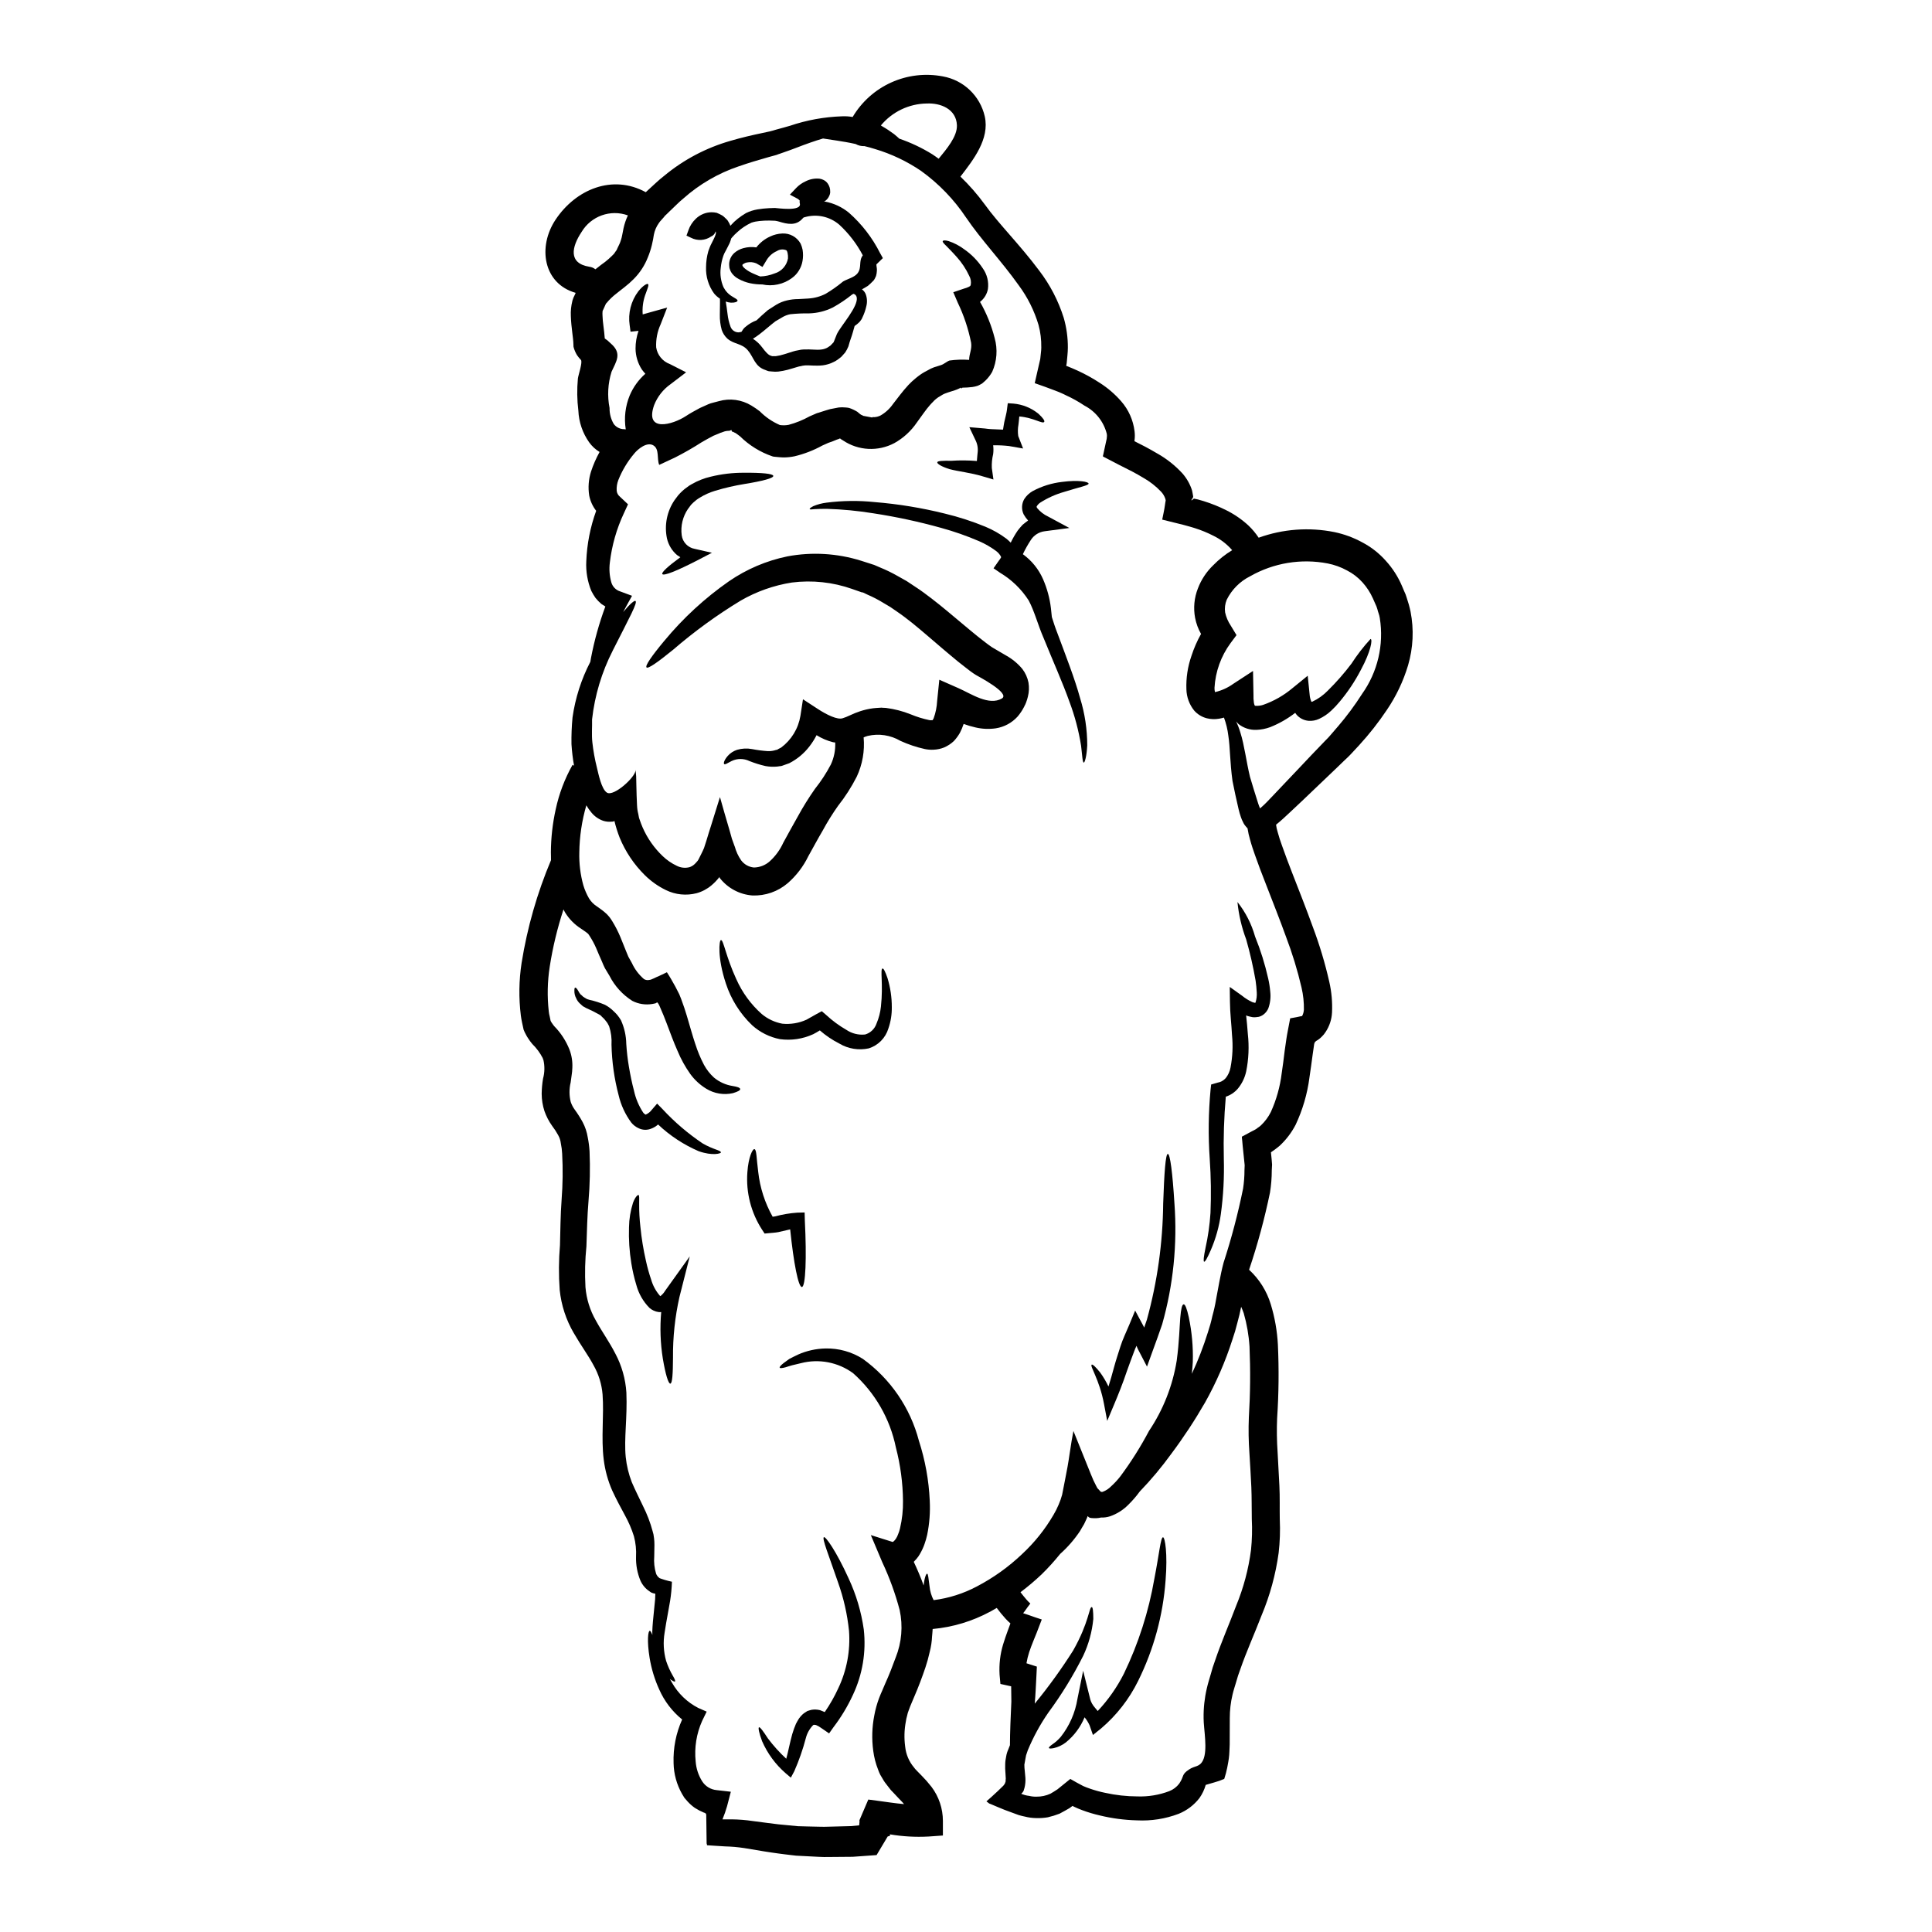 <?xml version="1.0" encoding="UTF-8"?>
<!-- Uploaded to: ICON Repo, www.iconrepo.com, Generator: ICON Repo Mixer Tools -->
<svg fill="#000000" width="800px" height="800px" version="1.1" viewBox="144 144 512 512" xmlns="http://www.w3.org/2000/svg">
 <g>
  <path d="m331.16 624.88c-0.023 0-0.047-0.027-0.074-0.203-0.074-0.301-0.148 0.051-0.25-0.223v-0.004c-0.113-0.023-0.223-0.055-0.328-0.102-0.824-0.34-1.613-0.754-2.359-1.234-0.711-0.496-1.363-1.074-1.941-1.715l-0.832-0.957-0.629-1.031c-1.414-2.492-2.188-5.297-2.242-8.16-0.137-3.981 0.637-7.934 2.269-11.566-2.629-2.133-4.711-4.859-6.074-7.957-1.211-2.656-2.066-5.461-2.543-8.34-0.758-4.637-0.395-7.18 0.023-7.207 0.199-0.023 0.43 0.395 0.703 1.109 0-0.277-0.023-0.555-0.023-0.859 0.051-1.734 0.25-3.602 0.453-5.594 0.102-0.98 0.199-1.969 0.305-3.07 0-0.25 0.023-0.531 0.023-0.789 0-0.254 0.102-0.578-0.098-0.68v0.004c-0.18-0.008-0.359-0.039-0.531-0.102-0.316-0.082-0.609-0.238-0.855-0.457-1.055-0.691-1.895-1.672-2.418-2.82-0.848-2.023-1.25-4.203-1.184-6.394 0.098-1.816-0.09-3.637-0.555-5.394-0.605-1.934-1.41-3.797-2.391-5.57-1.055-1.969-2.238-4.106-3.348-6.523l-0.004 0.004c-1.152-2.621-1.918-5.398-2.266-8.238-0.727-5.793 0.102-11.742-0.305-17.258v-0.004c-0.223-2.719-1.039-5.359-2.391-7.734-1.387-2.617-3.375-5.289-5.238-8.539l-0.004 0.004c-2.043-3.496-3.312-7.387-3.727-11.414-0.289-3.961-0.266-7.938 0.074-11.891 0.102-3.543 0.125-8.012 0.43-12.039 0.312-4.051 0.363-8.117 0.148-12.172-0.043-0.926-0.16-1.848-0.352-2.754-0.086-0.781-0.336-1.539-0.73-2.219-0.461-0.844-0.988-1.652-1.574-2.414-0.863-1.207-1.551-2.535-2.043-3.938-0.477-1.473-0.723-3.012-0.73-4.562 0.016-1.34 0.137-2.68 0.355-4.004 0.445-1.625 0.48-3.34 0.102-4.984l-0.102-0.203-0.074-0.277h-0.004c-0.711-1.383-1.641-2.641-2.754-3.727-0.422-0.5-0.809-1.023-1.156-1.574-0.207-0.309-0.391-0.629-0.555-0.957-0.234-0.414-0.438-0.844-0.605-1.289l-0.426-1.969c-0.129-0.605-0.227-1.18-0.305-1.762-0.574-4.641-0.508-9.336 0.203-13.957 1.496-9.348 4.109-18.48 7.785-27.207 0.023-0.68-0.027-1.391-0.027-2.094 0.023-3.84 0.453-7.664 1.285-11.414 0.883-4.125 2.387-8.09 4.461-11.766l0.395 0.223v0.004c-0.34-1.891-0.566-3.801-0.684-5.715-0.039-2.356 0.055-4.711 0.277-7.059 0.73-5.148 2.328-10.141 4.723-14.758 0.047-0.281 0.098-0.555 0.148-0.883 0.891-4.691 2.172-9.301 3.832-13.777-0.355-0.203-0.68-0.457-1.035-0.656-0.578-0.488-1.102-1.027-1.574-1.613-0.414-0.594-0.785-1.215-1.113-1.863-1.012-2.481-1.469-5.156-1.332-7.836 0.176-4.57 1.059-9.082 2.621-13.383-0.922-1.184-1.551-2.562-1.844-4.035-0.336-2.133-0.172-4.312 0.48-6.371 0.59-1.797 1.352-3.535 2.269-5.188-1.082-0.656-2.019-1.523-2.758-2.547-1.746-2.469-2.742-5.391-2.867-8.414-0.348-2.816-0.391-5.664-0.125-8.492 0.098-0.906 1.336-4.434 0.789-4.961l-0.004 0.004c-0.367-0.387-0.703-0.801-1.008-1.238-0.355-0.586-0.637-1.215-0.84-1.871l-0.102-0.395-0.023-0.652c-0.027-1.688-0.578-4.328-0.68-7.43v-0.004c-0.066-1.34 0.066-2.68 0.395-3.981v-0.051l0.023-0.074v-0.004c0.07-0.246 0.156-0.488 0.25-0.727l0.078-0.176 0.148-0.305 0.305-0.652 0.074-0.199c-8.566-2.445-10.129-12.172-5.316-19.402 5.391-8.086 15.117-12.066 23.883-7.281l0.074-0.047 0.934-0.859c1.258-1.133 2.363-2.242 3.828-3.379h0.004c5.16-4.301 11.168-7.477 17.633-9.32 2.926-0.855 5.746-1.512 8.414-2.066 0.656-0.148 1.336-0.301 1.969-0.426l0.125-0.027 0.176-0.051 0.48-0.125 0.934-0.277c1.281-0.328 2.469-0.68 3.625-1.008v0.004c4.445-1.512 9.086-2.359 13.777-2.519 0.961-0.047 1.926 0.012 2.871 0.176 2.391-4.031 5.969-7.231 10.242-9.156 4.273-1.926 9.039-2.484 13.645-1.602 5.504 0.98 9.887 5.16 11.125 10.613 1.336 5.973-3.023 11.484-6.449 15.945 2.359 2.269 4.519 4.738 6.449 7.383 3.828 5.312 9.172 10.504 14.41 17.508 2.894 3.777 5.102 8.031 6.527 12.57 0.73 2.559 1.098 5.211 1.082 7.871 0 1.363-0.199 2.719-0.305 4.082l-0.125 0.754v0.004c0.086 0.012 0.172 0.035 0.254 0.074l1.234 0.504c0.504 0.199 0.98 0.43 1.484 0.652 2.062 0.941 4.051 2.039 5.945 3.281 2.106 1.344 4.004 2.981 5.644 4.859 1.953 2.227 3.188 4.992 3.543 7.934 0.102 0.777 0.102 1.566 0 2.344l-0.023 0.305c0.957 0.504 1.891 0.984 2.82 1.438 1.082 0.578 2.164 1.18 3.269 1.84l0.004-0.004c2.457 1.391 4.684 3.16 6.602 5.238 1.16 1.32 2.035 2.863 2.57 4.539 0.125 0.477 0.176 1.031 0.281 1.508 0.074 0.332-0.125 0.395-0.102 0.48l-0.328 0.48v0.199l0.652-0.504 1.059 0.223 1.5 0.434c2.078 0.645 4.102 1.461 6.043 2.441 2.129 1.062 4.098 2.418 5.848 4.035 1.016 0.969 1.918 2.051 2.695 3.223 6.43-2.316 13.371-2.832 20.074-1.488 2.578 0.539 5.066 1.453 7.379 2.719 2.375 1.242 4.5 2.91 6.273 4.918 1.77 1.945 3.199 4.172 4.231 6.59l0.629 1.484v-0.004c0.262 0.527 0.473 1.074 0.633 1.641 0.422 1.219 0.77 2.465 1.035 3.731 0.926 4.727 0.699 9.609-0.66 14.23-1.258 4.199-3.152 8.184-5.613 11.809-2.211 3.309-4.672 6.441-7.359 9.371-0.629 0.703-1.281 1.387-1.914 2.062l-0.48 0.508-0.629 0.629-0.984 0.93c-1.281 1.234-2.543 2.473-3.801 3.652-2.496 2.398-4.914 4.688-7.231 6.902-1.156 1.082-2.316 2.168-3.43 3.223-1.055 0.984-2.215 2.094-3.543 3.148l0.004 0.004c0.078 0.668 0.223 1.328 0.43 1.969 0.305 1.156 0.703 2.363 1.133 3.543 0.832 2.394 1.762 4.812 2.695 7.231 1.863 4.785 3.75 9.547 5.469 14.312 1.789 4.746 3.25 9.609 4.371 14.559 0.613 2.672 0.859 5.418 0.73 8.156-0.09 1.836-0.676 3.609-1.688 5.141-0.301 0.484-0.668 0.922-1.082 1.312-0.41 0.418-0.875 0.773-1.387 1.059l-0.395 0.328c-0.051 0.023-0.027 0.227-0.027 0.227v0.426h0.004c-0.02-0.148-0.031-0.301-0.027-0.453l-0.102 0.152c-0.148 0.98-0.277 1.969-0.426 2.945-0.281 2.019-0.531 4.059-0.859 6.125h0.004c-0.566 4.32-1.797 8.527-3.652 12.469-1.09 2.109-2.539 4.012-4.285 5.621-0.453 0.395-0.934 0.727-1.387 1.082l-0.73 0.504c-0.051 0.023-0.051 0.051-0.074 0.074h-0.027c-0.027 0.004-0.047 0.023-0.047 0.051l0.176 1.734 0.125 1.488-0.078 1.512c0 1.98-0.16 3.953-0.473 5.906-1.426 6.898-3.266 13.703-5.512 20.379 0 0.035-0.008 0.07-0.023 0.098 2.699 2.481 4.68 5.641 5.742 9.148 1.059 3.469 1.691 7.055 1.883 10.676 0.301 6.512 0.234 13.039-0.203 19.547-0.121 2.973-0.078 5.949 0.125 8.918 0.176 3.023 0.328 6 0.477 8.941 0.148 2.945 0.051 6.023 0.102 8.941l0.004 0.004c0.137 2.957 0.035 5.922-0.305 8.867-0.781 5.699-2.305 11.273-4.535 16.578-1.941 5.039-4.059 9.699-5.617 14.234v-0.004c-0.426 1.113-0.797 2.25-1.109 3.402-0.328 1.109-0.727 2.316-0.957 3.324-0.492 2.062-0.738 4.18-0.73 6.301 0 2.363-0.023 4.66-0.023 6.926-0.074 1.234-0.051 2.422-0.227 3.68l-0.148 0.957-0.281 1.512c-0.203 1.004-0.465 2-0.789 2.973-0.859 0.371-1.742 0.684-2.644 0.93-0.754 0.227-1.512 0.43-2.266 0.656v0.004c-0.352 1.25-0.918 2.434-1.668 3.496-1.43 1.848-3.324 3.281-5.488 4.16-3.527 1.34-7.293 1.934-11.062 1.738-3.332-0.082-6.648-0.523-9.887-1.312-1.566-0.359-3.106-0.82-4.613-1.383-0.754-0.277-1.535-0.605-2.215-0.934l-0.355-0.199c-0.25 0.152-0.527 0.395-0.789 0.578-0.68 0.395-1.789 1.035-2.672 1.488l0.004-0.004c-1.012 0.395-2.047 0.715-3.098 0.957-1.043 0.18-2.098 0.246-3.152 0.207-0.984-0.016-1.969-0.148-2.922-0.395l-0.703-0.152c-0.305-0.074-0.602-0.148-0.934-0.25l-1.914-0.703c-1.258-0.43-2.496-0.934-3.68-1.438l-1.785-0.754-0.453-0.176-0.25-0.199-0.48-0.355c0.984-0.883 1.918-1.684 2.973-2.695l1.512-1.461 0.395-0.527 0.027-0.102 0.074-0.199c0.176-0.227 0.074-0.703 0.148-1.059-0.023-0.555-0.074-1.105-0.098-1.66l-0.004-0.012c-0.059-0.66-0.074-1.328-0.051-1.992 0-0.727 0.086-1.453 0.25-2.164 0.102-0.664 0.297-1.309 0.578-1.918 0.152-0.395 0.281-0.754 0.43-1.105 0-1.664 0.051-3.543 0.125-5.668 0.074-1.789 0.152-3.754 0.25-5.902-0.023-1.258-0.023-2.617-0.051-4.031l-2.848-0.629-0.227-2.492h0.004c-0.156-2.695 0.156-5.398 0.934-7.984 0.395-1.312 0.836-2.547 1.285-3.777 0.199-0.531 0.395-1.086 0.602-1.637l0.051-0.152c-0.051-0.023-0.652-0.602-0.652-0.602l-0.656-0.68c-0.809-0.883-1.535-1.789-2.238-2.723-0.027-0.023-0.051-0.074-0.074-0.098-0.605 0.328-1.18 0.703-1.766 1.008l-0.004-0.008c-4.711 2.539-9.887 4.098-15.215 4.586-0.023 0.605-0.098 1.234-0.148 1.867l-0.004-0.004c-0.059 1.457-0.277 2.898-0.652 4.309-0.305 1.379-0.68 2.742-1.133 4.082-0.883 2.594-1.844 5.164-2.898 7.582l-0.789 1.867-0.328 0.789c-0.023 0.051-0.074 0.176-0.074 0.176l-0.074 0.227-0.176 0.453-0.332 0.934 0.004-0.004c-0.074 0.238-0.133 0.48-0.176 0.727-0.145 0.488-0.254 0.984-0.324 1.488-0.422 2.207-0.484 4.465-0.18 6.691 0.207 2.031 1.023 3.953 2.344 5.512l0.305 0.395 0.527 0.555 1.18 1.207 1.281 1.363 1.336 1.609c1.961 2.598 3.019 5.762 3.023 9.016v3.883l-3.906 0.277v-0.004c-3.387 0.18-6.781-0.016-10.125-0.578 0 0.176 0.023 0.203 0 0.25v0.102c0 0.027-0.074 0.051-0.199 0.102l-0.395 0.098-2.949 4.941-6.32 0.453c-2.066 0.023-4.082 0.051-6.098 0.051-2.016 0.074-4.008-0.125-5.973-0.199l-2.949-0.152c-1.008-0.098-1.992-0.25-3-0.355-1.008-0.102-1.969-0.277-2.949-0.395-0.652-0.074-1.734-0.277-2.594-0.395-1.785-0.305-3.578-0.605-5.312-0.883l0.004 0.004c-1.656-0.25-3.32-0.391-4.992-0.43-1.609-0.074-3.199-0.227-4.762-0.305v0.004c-0.02-0.094-0.027-0.184-0.023-0.277-0.023 0-0.051-0.203-0.074-0.203zm173.78-296.95c4.156-5.828 5.852-13.059 4.723-20.129-0.125-0.91-0.48-1.574-0.652-2.394v0.004c-0.133-0.473-0.312-0.93-0.531-1.363l-0.652-1.484h-0.004c-0.691-1.547-1.621-2.973-2.754-4.234-1.16-1.289-2.543-2.356-4.082-3.148-1.609-0.883-3.34-1.508-5.141-1.863-7.039-1.352-14.328-0.148-20.559 3.402-2.684 1.344-4.859 3.527-6.195 6.219-0.438 1.059-0.586 2.215-0.426 3.352 0.27 1.242 0.773 2.422 1.48 3.477l1.539 2.547-1.574 2.113c-2.535 3.449-4.016 7.562-4.258 11.84-0.012 0.383 0.031 0.762 0.125 1.133h0.078c1.727-0.41 3.352-1.156 4.789-2.191l5.215-3.398 0.125 6.344v0.004c-0.027 0.672 0.008 1.348 0.102 2.012 0.035 0.262 0.102 0.516 0.203 0.758 0.023 0 0.051 0.176 0.48 0.125 0.59 0.012 1.18-0.07 1.746-0.25 2.832-0.988 5.465-2.481 7.762-4.41l4.078-3.32 0.504 4.938v-0.004c0.039 0.68 0.203 1.348 0.48 1.969-0.023 0-0.074 0.027-0.102 0.027-0.031-0.02-0.066-0.027-0.102-0.027-0.051 0.027 0 0.027 0.098 0.027s0.125 0 0.102-0.027c0.074 0 0.148-0.023 0.227-0.023h0.004c1.547-0.723 2.945-1.723 4.129-2.949 2.254-2.219 4.344-4.602 6.246-7.125 1.5-2.324 3.195-4.516 5.066-6.551 0.605 0.098 0.051 3.348-2.547 8.16-1.559 3.012-3.441 5.844-5.621 8.445-0.684 0.836-1.422 1.625-2.215 2.363-0.953 0.914-2.051 1.66-3.25 2.215-0.883 0.41-1.855 0.586-2.824 0.504-1.203-0.105-2.32-0.672-3.121-1.574-0.152-0.176-0.25-0.355-0.395-0.527-2.012 1.562-4.234 2.832-6.598 3.777-1.172 0.434-2.406 0.68-3.652 0.727-1.707 0.074-3.379-0.461-4.723-1.508-0.246-0.227-0.473-0.469-0.68-0.73 0.465 0.984 0.852 2.004 1.156 3.047 1.035 3.25 1.535 7.559 2.519 11.641 0.605 2.09 1.414 4.66 2.164 7.031 0.152 0.477 0.332 0.93 0.508 1.336v-0.004c0.141-0.113 0.27-0.23 0.395-0.355 0.934-0.789 1.891-1.84 3.023-3.023 1.059-1.105 2.141-2.266 3.25-3.426 2.191-2.316 4.508-4.723 6.875-7.258 1.207-1.23 2.418-2.492 3.652-3.801l0.934-0.957 0.73-0.832c0.578-0.68 1.156-1.363 1.734-2.019l0.004 0.004c2.336-2.723 4.477-5.606 6.41-8.629zm-15.395 83.738c0.043-2.008-0.172-4.016-0.629-5.969-1.07-4.59-2.453-9.098-4.129-13.5-1.664-4.613-3.543-9.297-5.418-14.168-0.957-2.418-1.891-4.883-2.793-7.453-0.453-1.285-0.906-2.598-1.281-4.008l-0.008-0.004c-0.293-1-0.52-2.016-0.68-3.047-0.266-0.281-0.52-0.574-0.754-0.883-0.172-0.234-0.316-0.488-0.43-0.754-0.223-0.414-0.406-0.844-0.555-1.289-0.25-0.707-0.461-1.43-0.633-2.164-0.629-2.754-1.133-4.992-1.609-7.457-0.707-5.062-0.605-8.84-1.109-12.016v-0.004c-0.195-1.633-0.582-3.238-1.156-4.785-0.441 0.129-0.887 0.23-1.34 0.305-1.07 0.18-2.168 0.137-3.223-0.125-1.289-0.332-2.445-1.043-3.324-2.039-1.289-1.598-2.016-3.574-2.066-5.621-0.113-3.016 0.344-6.023 1.336-8.867 0.652-2.019 1.504-3.969 2.543-5.82-0.754-1.324-1.285-2.762-1.574-4.258-0.492-2.613-0.238-5.309 0.734-7.785 0.883-2.336 2.277-4.441 4.078-6.172 1.496-1.535 3.18-2.871 5.012-3.981-1.383-1.602-3.078-2.906-4.984-3.828-1.578-0.809-3.223-1.484-4.914-2.016l-1.312-0.395-1.734-0.477c-1.895-0.453-3.754-0.934-5.598-1.387 0.254-1.285 0.582-2.719 0.707-3.731l0.125-0.832c0.051-0.223 0.125-0.676 0.074-0.629l0.004 0.004c-0.047-0.129-0.082-0.262-0.102-0.395-0.238-0.676-0.613-1.297-1.105-1.816-1.398-1.477-3.012-2.731-4.789-3.727-0.934-0.555-1.891-1.109-2.898-1.637-1.18-0.578-2.316-1.18-3.481-1.762l-3.023-1.574-0.754-0.395c-0.25-0.121-0.602-0.199-0.426-0.527l0.352-1.637 0.355-1.637 0.223-1.008 0.004-0.004c0.031-0.086 0.039-0.18 0.027-0.273l0.023-0.125c0.051-0.336 0.051-0.68 0-1.012-0.809-3.223-2.957-5.945-5.906-7.481-1.566-1.051-3.215-1.973-4.934-2.754-0.43-0.203-0.832-0.43-1.285-0.605l-0.652-0.281c-0.199-0.074-0.355-0.148-0.906-0.352-1.77-0.68-3.574-1.336-5.418-1.969 0.504-2.168 0.984-4.309 1.465-6.422 0.074-1.059 0.277-2.094 0.277-3.102h-0.008c0.035-1.992-0.207-3.981-0.727-5.902-1.125-3.793-2.906-7.356-5.266-10.531-4.586-6.449-9.926-12.016-13.906-17.891v0.004c-3.207-4.816-7.25-9.012-11.941-12.395-3.738-2.543-7.844-4.496-12.172-5.793-0.98-0.305-1.941-0.578-2.848-0.789h0.004c-0.82 0.043-1.633-0.148-2.344-0.555-1.738-0.395-3.379-0.656-4.836-0.887-1.387-0.223-2.672-0.426-3.801-0.578-2.141 0.629-4.438 1.438-6.981 2.422-1.18 0.453-2.398 0.906-3.606 1.312l-0.934 0.328-0.453 0.148-0.223 0.102-0.43 0.125-1.914 0.527c-2.57 0.73-5.219 1.512-7.812 2.422v-0.004c-5.41 1.828-10.395 4.723-14.66 8.516-1.109 0.883-2.316 2.164-3.543 3.301l-0.906 0.883-0.457 0.426c-0.078 0.113-0.16 0.227-0.25 0.328-0.43 0.527-1.008 1.055-1.336 1.574v0.004c-0.668 0.93-1.125 1.996-1.336 3.125l-0.199 1.207-0.328 1.512c-0.27 1.109-0.621 2.195-1.059 3.25-0.844 2.152-2.121 4.109-3.754 5.742-0.758 0.766-1.566 1.48-2.418 2.141-0.68 0.555-1.539 1.18-2.117 1.664v0.004c-0.996 0.754-1.902 1.625-2.695 2.594-0.074 0-0.176 0.227-0.277 0.453l-0.281 0.629-0.301 0.656-0.152 0.301h0.004c-0.047 0.418-0.055 0.84-0.023 1.258 0.023 1.688 0.43 3.629 0.602 6.074l0.074 0.027 0.656 0.477 0.855 0.789c3.102 2.668 1.414 4.785 0.203 7.508l0.004-0.004c-0.977 3.106-1.156 6.406-0.527 9.598-0.027 1.488 0.355 2.953 1.109 4.234 0.645 0.871 1.668 1.387 2.754 1.383l0.43 0.051c-0.484-3.047-0.117-6.168 1.059-9.02 0.934-2.191 2.348-4.144 4.133-5.719-0.324-0.352-0.629-0.719-0.91-1.105-1.078-1.648-1.664-3.574-1.688-5.543-0.004-1.609 0.262-3.203 0.789-4.723l-2.113 0.227-0.227-1.688h-0.004c-0.48-3.191 0.348-6.441 2.293-9.016 1.312-1.637 2.363-2.117 2.57-1.918 0.305 0.25-0.148 1.211-0.754 2.926l-0.004-0.004c-0.566 1.645-0.789 3.387-0.652 5.117 0.629-0.176 1.281-0.355 1.969-0.555l4.512-1.258-1.73 4.438c-0.879 1.918-1.285 4.016-1.18 6.121 0.316 2.023 1.707 3.711 3.629 4.414l4.305 2.188-4.129 3.148c-1.961 1.383-3.477 3.312-4.352 5.547-2.57 7.328 4.918 5.188 8.391 2.922 1.133-0.754 2.441-1.461 3.75-2.164l2.191-0.984v-0.004c0.426-0.18 0.863-0.324 1.312-0.426l1.512-0.395c2.906-0.836 6.031-0.414 8.617 1.16 0.766 0.461 1.504 0.965 2.215 1.512 1.527 1.551 3.344 2.789 5.34 3.652 0.77 0.109 1.555 0.094 2.32-0.051 1.926-0.512 3.785-1.266 5.527-2.234l1.613-0.703 0.102-0.051 0.395-0.148 0.223-0.051 0.453-0.148 0.883-0.281c0.605-0.176 1.18-0.395 1.816-0.551l2.242-0.43v-0.004c0.613-0.066 1.227-0.066 1.84 0 0.312 0.016 0.625 0.059 0.934 0.125 0.387 0.125 0.766 0.277 1.133 0.453 0.352 0.176 0.789 0.395 1.031 0.555l0.789 0.656 0.125 0.074c0.121 0.105 0.27 0.176 0.426 0.203 0.07 0.059 0.145 0.109 0.227 0.148l0.789 0.148 1.637 0.305c-0.176-0.051 0.504-0.125-0.25-0.125h0.277l0.48 0.023c0.566-0.031 1.125-0.176 1.637-0.426 1.32-0.754 2.457-1.797 3.324-3.051 1.18-1.484 2.445-3.273 4.055-5.012 0.457-0.43 0.789-0.836 1.363-1.312v0.004c0.457-0.418 0.938-0.812 1.434-1.18l0.602-0.426c0.305-0.227 0.582-0.355 0.859-0.531l1.738-0.934h0.004c0.555-0.262 1.137-0.473 1.734-0.629 0 0 0.859-0.277 0.883-0.277 0.836-0.25 1.613-1.008 2.316-1.234 1.719-0.238 3.461-0.297 5.191-0.172 0.023-1.664 0.789-2.82 0.527-4.562-0.734-3.672-1.922-7.234-3.543-10.609l-1.18-2.754 2.82-0.961h0.004c0.449-0.113 0.887-0.27 1.305-0.477 0.207-0.078 0.379-0.23 0.48-0.43 0.176-0.852 0.035-1.738-0.395-2.492-0.852-1.828-1.973-3.516-3.324-5.012-1.133-1.285-2.113-2.242-2.719-2.875-0.68-0.656-1.082-1.082-0.957-1.312 0.125-0.227 0.652-0.25 1.609 0.023v0.004c1.418 0.477 2.754 1.176 3.953 2.066 2.012 1.375 3.731 3.129 5.066 5.164 1.121 1.586 1.598 3.539 1.336 5.465-0.246 1.285-0.934 2.445-1.941 3.277-0.051 0.051-0.098 0.078-0.148 0.125 1.719 3.004 3.019 6.223 3.875 9.578 0.836 2.969 0.605 6.137-0.652 8.953-0.469 0.836-1.055 1.598-1.738 2.266l-0.527 0.477-0.277 0.227-0.051 0.074c-0.051 0.051-0.703 0.395-0.703 0.395l-0.102 0.051-0.43 0.199v0.004c-0.461 0.152-0.934 0.262-1.41 0.328-0.871 0.109-1.746 0.168-2.621 0.176-0.125 0-0.305 0.227-0.305 0.227-0.074 0-0.098-0.051-0.098-0.25-0.355 0.176-0.703 0.355-1.086 0.504-0.512 0.211-1.039 0.387-1.574 0.527l-0.703 0.227-0.504 0.176v0.004c-0.324 0.098-0.637 0.23-0.934 0.391-0.277 0.176-0.555 0.355-0.832 0.504-0.137 0.066-0.27 0.141-0.395 0.23l-0.605 0.453c-0.281 0.227-0.547 0.48-0.785 0.754-0.199 0.176-0.527 0.555-0.789 0.832-1.109 1.234-2.164 2.848-3.504 4.66-1.531 2.25-3.566 4.113-5.941 5.441-4.324 2.305-9.566 2.031-13.629-0.703l-0.578-0.355-0.199-0.176c-0.176 0.074-0.328 0.152-0.48 0.199-0.43 0.102-0.957 0.395-1.438 0.555l-1.207 0.43-1.574 0.703-0.004 0.004c-2.312 1.273-4.789 2.231-7.356 2.844-0.906 0.191-1.832 0.289-2.758 0.305-0.934 0-1.84-0.125-2.719-0.199l-0.125-0.023-0.227-0.051-0.004-0.004c-3.234-1.098-6.18-2.918-8.613-5.316-0.477-0.395-0.832-0.602-1.207-0.883-0.305-0.074-0.629-0.395-0.883-0.352-0.051 0-0.125-0.25-0.199-0.457l-0.004 0.004c-0.176 0.094-0.363 0.168-0.555 0.227-0.551-0.016-1.098 0.078-1.609 0.281-0.148 0.066-0.301 0.125-0.457 0.172-0.211 0.043-0.414 0.117-0.602 0.227l-1.516 0.621c-1.031 0.551-2.066 1.082-3.148 1.734-2.289 1.473-4.656 2.828-7.086 4.059-1.387 0.652-2.754 1.281-4.156 1.938-0.652-1.609 0.074-4.106-1.461-5.117-1.738-1.156-4.207 0.957-5.117 2.066h0.004c-1.801 2.113-3.238 4.504-4.262 7.082-0.344 0.898-0.492 1.859-0.43 2.82 0.059 0.621 0.371 1.188 0.859 1.574l2.141 2.016-1.086 2.363v-0.004c-1.941 4.129-3.199 8.547-3.727 13.078-0.223 1.762-0.09 3.551 0.395 5.262 0.328 1.145 1.219 2.047 2.359 2.391l3.125 1.16-1.391 2.519c-0.328 0.602-0.652 1.207-0.957 1.785 1.867-2.242 2.977-3.098 3.25-2.949 0.652 0.395-1.488 4.207-6.023 13.18l0.004 0.004c-2.91 5.691-4.762 11.863-5.473 18.215 0.051 1.914-0.148 4.082 0.078 6.098 0.25 2.254 0.652 4.492 1.207 6.691 0.395 1.613 1.207 5.746 2.668 6.625 1.762 1.109 7.586-4.106 7.586-5.996l0.148 1.688c0.023 0.789 0.023 1.613 0.051 2.418 0.051 1.738 0.074 3.578 0.176 5.266h0.004c0.027 0.766 0.137 1.527 0.328 2.269l0.199 1.035 0.176 0.504c0.223 0.703 0.504 1.387 0.789 2.066 1.25 2.856 3.059 5.43 5.316 7.578 1.09 1.047 2.34 1.906 3.703 2.547 1.027 0.531 2.207 0.668 3.328 0.395 0.484-0.145 0.93-0.395 1.309-0.73 0.23-0.207 0.449-0.43 0.645-0.668l0.148-0.176 0.102-0.098 0.25-0.395c0.277-0.531 0.504-1.008 0.754-1.512s0.477-0.961 0.703-1.512l0.629-1.941c0.395-1.312 0.789-2.644 1.234-3.984 0.789-2.519 1.574-5.039 2.363-7.582 0.789 2.848 1.637 5.742 2.496 8.66l0.68 2.418 0.73 2.016h0.012c0.352 1.305 0.918 2.539 1.684 3.652 0.809 1.098 2.047 1.797 3.402 1.918 1.547-0.023 3.031-0.605 4.184-1.637 1.523-1.383 2.75-3.066 3.598-4.945 1.281-2.293 2.445-4.512 3.852-6.953 1.375-2.519 2.891-4.957 4.539-7.305 1.602-2.008 3.012-4.164 4.203-6.441 0.855-1.824 1.254-3.832 1.16-5.844-0.188-0.012-0.371-0.035-0.555-0.074-1.547-0.391-3.027-1.02-4.383-1.867-0.535 1.051-1.168 2.047-1.891 2.977-1.43 1.863-3.258 3.387-5.352 4.457-0.555 0.203-1.109 0.395-1.637 0.582l-0.199 0.074c-0.051 0.023-0.25 0.074-0.25 0.074l-0.102 0.023-0.305 0.027-0.652 0.098h-0.004c-1.043 0.105-2.094 0.062-3.125-0.125-1.461-0.332-2.891-0.781-4.281-1.332-1.492-0.723-3.234-0.723-4.727 0-1.082 0.531-1.711 1.031-1.969 0.789-0.176-0.148-0.078-0.957 0.93-2.117v-0.004c0.664-0.758 1.52-1.32 2.473-1.637 1.301-0.387 2.676-0.453 4.008-0.199 1.34 0.258 2.695 0.438 4.059 0.531 0.582 0.035 1.168-0.016 1.734-0.152l0.629-0.176 0.25-0.023h0.004c0.035-0.051 0.078-0.094 0.129-0.129 0.277-0.148 0.578-0.305 0.879-0.453v0.004c2.727-2.031 4.559-5.039 5.117-8.395l0.68-4.41 3.938 2.57c2.344 1.535 5.238 2.949 6.602 2.445l-0.004 0.004c0.613-0.195 1.211-0.43 1.789-0.707 0.906-0.438 1.84-0.816 2.797-1.133 1.113-0.371 2.262-0.633 3.426-0.789 0.68-0.098 1.008-0.074 1.512-0.125l0.355-0.023h0.074l0.277-0.027 0.254 0.027 0.98 0.051c2.234 0.285 4.43 0.848 6.523 1.688 1.602 0.668 3.266 1.184 4.965 1.539 0.23 0.043 0.469 0.051 0.703 0.023 0.199 0.027 0.199-0.074 0.199-0.047v-0.027c0.051-0.176 0.125-0.148 0.227-0.395h0.004c0.539-1.484 0.855-3.039 0.934-4.613l0.578-5.641 5.141 2.266c3.348 1.484 7.984 4.684 11.414 2.719 2.445-1.387-6.473-5.996-6.824-6.223l-0.699-0.449-0.555-0.395-0.277-0.199-0.43-0.332-0.555-0.426-2.215-1.738c-1.465-1.18-2.82-2.363-4.234-3.543-2.719-2.316-5.34-4.613-7.906-6.691-1.312-1.035-2.598-2.043-3.906-2.926l-1.941-1.336-1.867-1.105h0.004c-1.34-0.82-2.734-1.547-4.18-2.168l-1.109-0.527-0.176-0.078-0.172 0.012-0.504-0.176c-0.707-0.25-1.414-0.504-2.094-0.73v-0.004c-5.125-1.809-10.602-2.394-15.996-1.711-4.769 0.75-9.359 2.371-13.543 4.785-6.324 3.836-12.316 8.191-17.914 13.023-4.156 3.379-6.652 5.117-7.055 4.688-0.402-0.43 1.258-2.898 4.723-7.059l0.004 0.004c4.965-6.008 10.723-11.312 17.117-15.773 4.672-3.211 9.938-5.457 15.492-6.598 6.504-1.219 13.211-0.82 19.527 1.156 0.789 0.25 1.637 0.531 2.469 0.789l0.602 0.199 0.176 0.051 0.078 0.023 0.277 0.102 0.277 0.125 1.109 0.477h-0.004c1.594 0.645 3.144 1.395 4.637 2.246 0.789 0.453 1.637 0.906 2.469 1.387l2.242 1.488c1.535 0.98 2.949 2.066 4.379 3.148 2.848 2.188 5.543 4.508 8.266 6.773 1.336 1.109 2.695 2.269 4.055 3.352l2.066 1.609 0.527 0.395 0.125 0.098h0.004c0.09 0.07 0.184 0.137 0.281 0.199l0.555 0.395 0.453 0.277c1.133 0.68 2.266 1.336 3.402 1.992l-0.004-0.004c1.633 0.91 3.086 2.109 4.285 3.543 0.816 1.066 1.379 2.309 1.637 3.625 0.207 1.234 0.156 2.496-0.152 3.703-0.117 0.508-0.27 1.004-0.453 1.488l-0.125 0.328-0.047 0.102-0.125 0.301-0.078 0.102-0.199 0.453h-0.008c-0.469 0.91-1.043 1.766-1.711 2.547-1.508 1.656-3.531 2.746-5.742 3.098-1.797 0.262-3.625 0.184-5.391-0.23-1.07-0.242-2.121-0.551-3.152-0.93-0.266 0.824-0.605 1.625-1.008 2.394-0.445 0.766-0.973 1.484-1.574 2.137-0.75 0.711-1.621 1.281-2.57 1.695-0.887 0.363-1.836 0.566-2.797 0.602-0.793 0.047-1.586-0.012-2.363-0.18-2.219-0.492-4.379-1.219-6.449-2.164-2.613-1.531-5.711-2-8.66-1.309-0.371 0.102-0.73 0.23-1.082 0.391 0.324 3.578-0.309 7.18-1.836 10.434-1.391 2.723-3.043 5.305-4.941 7.703-1.48 2.094-2.836 4.273-4.055 6.527-1.285 2.168-2.57 4.586-3.828 6.828-1.324 2.731-3.184 5.16-5.469 7.152-2.598 2.219-5.934 3.379-9.348 3.25-3.43-0.258-6.586-1.961-8.691-4.684 0.051 0-0.047-0.129-0.047-0.25-0.027 0.023-0.051 0.098-0.102 0.172-0.594 0.754-1.258 1.449-1.992 2.066-1.145 0.973-2.488 1.688-3.938 2.09-2.731 0.711-5.629 0.418-8.16-0.828-2.059-1-3.941-2.332-5.57-3.938-2.879-2.844-5.156-6.234-6.691-9.977-0.559-1.438-1.02-2.91-1.383-4.41-0.074 0.066-0.16 0.117-0.254 0.152-0.02 0.02-0.047 0.031-0.074 0.027l-0.453 0.023c-0.73 0.07-1.465-0.008-2.164-0.227-1.211-0.414-2.285-1.156-3.102-2.141-0.523-0.609-0.988-1.27-1.387-1.969-1.18 4.055-1.809 8.25-1.863 12.469-0.078 2.938 0.277 5.867 1.059 8.695 0.367 1.223 0.875 2.398 1.512 3.504 0.535 0.863 1.258 1.594 2.113 2.141 0.555 0.426 1.18 0.789 1.992 1.484 0.445 0.355 0.852 0.762 1.211 1.207 0.301 0.375 0.578 0.77 0.828 1.184 0.844 1.367 1.578 2.797 2.191 4.281 0.504 1.285 1.008 2.519 1.512 3.754 0.199 0.48 0.395 0.934 0.582 1.41 0.328 0.555 0.629 1.109 0.93 1.664 0.746 1.637 1.836 3.086 3.199 4.254 0.371 0.23 0.809 0.32 1.238 0.258 0.199-0.051 0.148 0 0.578-0.102 0.68-0.25 1.008-0.453 1.512-0.68 0.98-0.395 1.84-0.855 2.754-1.281 0.789 1.207 1.574 2.594 2.266 3.852 0.328 0.68 0.676 1.336 1.008 1.969 0.199 0.48 0.352 0.832 0.504 1.258 0.602 1.574 1.082 3.074 1.512 4.488 0.832 2.816 1.512 5.289 2.238 7.453h0.004c0.598 1.898 1.367 3.746 2.293 5.508 0.688 1.27 1.582 2.41 2.644 3.379 1.422 1.184 3.137 1.957 4.965 2.238 1.258 0.199 1.941 0.453 1.988 0.789 0.047 0.336-0.504 0.68-1.938 1.109-2.414 0.539-4.945 0.117-7.055-1.18-1.668-1.016-3.113-2.356-4.258-3.938-1.34-1.895-2.461-3.93-3.348-6.074-1.012-2.266-1.941-4.809-2.949-7.477-0.504-1.309-1.035-2.668-1.641-4.004-0.125-0.332-0.277-0.652-0.453-0.961l-0.098-0.148c-0.102-0.102-0.176-0.277-0.281-0.277-0.078 0.059-0.164 0.105-0.25 0.152 0 0.023-0.199 0.074-0.023 0.051-0.34 0.098-0.684 0.172-1.031 0.223-1.801 0.297-3.648 0.008-5.269-0.828-2.57-1.625-4.656-3.914-6.035-6.625-0.332-0.551-0.656-1.082-0.984-1.637-0.152-0.234-0.285-0.477-0.395-0.73l-0.227-0.48-0.395-0.934c-0.531-1.18-1.059-2.418-1.574-3.652-0.477-1.086-1.043-2.129-1.688-3.125-0.125-0.172-0.305-0.5-0.395-0.578s-0.125-0.125-0.328-0.277c-0.305-0.25-0.934-0.652-1.574-1.109-1.695-1.078-3.125-2.523-4.184-4.231-0.176-0.277-0.305-0.578-0.453-0.859v0.004c-1.625 4.957-2.848 10.035-3.652 15.191-0.605 3.918-0.691 7.898-0.25 11.84 0.043 0.449 0.129 0.898 0.25 1.336l0.227 1.109h0.004c0.012 0.043 0.027 0.082 0.047 0.125 0.078 0.125 0.125 0.25 0.227 0.395 0.199 0.281 0.395 0.582 0.68 0.934v-0.004c1.758 1.785 3.133 3.898 4.055 6.227 0.578 1.523 0.836 3.152 0.758 4.785-0.02 0.707-0.086 1.418-0.203 2.117l-0.25 1.816v-0.004c-0.406 1.699-0.398 3.473 0.027 5.164 0.258 0.75 0.629 1.457 1.105 2.09 0.75 1.031 1.434 2.106 2.043 3.227 0.676 1.266 1.133 2.637 1.359 4.059 0.246 1.227 0.406 2.473 0.48 3.727 0.188 4.394 0.094 8.793-0.281 13.176-0.352 4.203-0.395 7.731-0.551 11.965-0.367 3.602-0.453 7.223-0.254 10.832 0.258 3.117 1.199 6.137 2.758 8.848 1.512 2.793 3.543 5.59 5.164 8.766v-0.004c1.695 3.191 2.691 6.703 2.922 10.305 0.277 6.727-0.656 12.203-0.176 17.078v0.004c0.238 2.289 0.781 4.539 1.613 6.688 0.906 2.113 1.969 4.203 2.973 6.32v0.004c1.07 2.125 1.926 4.352 2.543 6.652l0.227 0.855 0.148 1.008 0.004-0.004c0.07 0.594 0.102 1.191 0.102 1.793 0 1.105-0.051 2.113-0.051 3.047-0.125 1.527 0.035 3.066 0.48 4.531 0.156 0.441 0.438 0.824 0.805 1.109 0 0.125 0.957 0.395 1.508 0.578 0.633 0.199 1.262 0.332 1.895 0.48v0.004c-0.055 1.695-0.215 3.383-0.48 5.059-0.176 1.086-0.395 2.141-0.555 3.125-0.352 1.969-0.68 3.727-0.906 5.316v0.004c-0.418 2.481-0.281 5.027 0.395 7.453 0.461 1.395 1.07 2.738 1.812 4.008 0.504 0.832 0.68 1.336 0.555 1.461s-0.578-0.074-1.363-0.652c0.199 0.328 0.355 0.652 0.555 0.98l0.004-0.004c1.613 2.859 4.031 5.188 6.949 6.691l2.242 0.98-1.207 2.473c-1.5 3.363-2.09 7.066-1.711 10.73 0.133 1.859 0.723 3.656 1.711 5.238 0.848 1.344 2.273 2.219 3.856 2.359l3.754 0.43-0.984 3.777v0.004c-0.34 1.203-0.754 2.387-1.23 3.539h1.082c1.84-0.031 3.68 0.051 5.508 0.254 1.762 0.227 3.543 0.453 5.367 0.703 0.93 0.102 1.891 0.227 2.848 0.355 0.859 0.074 1.711 0.148 2.594 0.25 0.883 0.102 1.738 0.176 2.594 0.25l2.754 0.074c1.844 0 3.703 0.148 5.594 0.051l5.719-0.148c0.73-0.078 1.438-0.129 2.168-0.203l0.098-1.031h0.004c-0.055-0.125-0.055-0.266 0-0.391l2.316-5.414 2.293 0.301c2.492 0.332 4.883 0.707 7.18 0.91l-0.43-0.504-1.109-1.156-1.258-1.34-0.68-0.703-0.75-0.957-0.887-1.156c-0.277-0.395-0.395-0.629-0.578-0.934l-0.527-0.883-0.125-0.227-0.176-0.395-0.004-0.004c-0.02-0.031-0.039-0.066-0.051-0.105l-0.074-0.176-0.227-0.602c-0.633-1.594-1.066-3.262-1.285-4.965-0.426-3.125-0.332-6.301 0.277-9.395 0.285-1.555 0.707-3.082 1.258-4.562l0.457-1.133 0.395-0.906 0.75-1.762c1.086-2.394 1.969-4.688 2.797-6.953l0.004-0.004c1.605-4.004 1.977-8.398 1.059-12.617-1.148-4.356-2.691-8.598-4.609-12.676l-3.027-7.18 5.769 1.816c0.078 0 0.395-0.176 0.832-0.789v0.004c0.266-0.391 0.477-0.816 0.629-1.262 0.215-0.508 0.383-1.035 0.508-1.574 0.559-2.375 0.824-4.812 0.785-7.254-0.043-4.781-0.68-9.543-1.887-14.168-1.555-7.613-5.531-14.52-11.336-19.68-3.981-2.914-9.059-3.887-13.832-2.652-0.883 0.203-1.637 0.395-2.316 0.555s-1.258 0.395-1.734 0.531c-0.961 0.25-1.512 0.301-1.574 0.098-0.062-0.199 0.25-0.578 1.035-1.207 0.395-0.305 0.883-0.656 1.484-1.082 0.629-0.355 1.438-0.73 2.363-1.18h-0.008c2.289-1.012 4.754-1.559 7.258-1.613 3.5-0.078 6.945 0.879 9.902 2.754 7.316 5.289 12.57 12.957 14.859 21.691 1.66 5.133 2.629 10.461 2.875 15.848 0.16 3.047-0.066 6.102-0.68 9.09-0.184 0.84-0.422 1.664-0.711 2.473-0.316 0.902-0.723 1.77-1.207 2.594-0.266 0.477-0.578 0.926-0.934 1.336-0.223 0.25-0.453 0.504-0.703 0.754 0.934 1.992 1.84 4.082 2.621 6.273 0.223-2.168 0.68-3.125 0.906-3.125 0.305 0.027 0.355 1.133 0.656 3.324v0.004c0.121 1.285 0.488 2.535 1.082 3.68 4.008-0.504 7.894-1.734 11.461-3.629 4.375-2.285 8.41-5.172 11.984-8.578 3.269-3.031 6.07-6.527 8.316-10.379 0.516-0.863 0.973-1.762 1.359-2.691 0.375-0.859 0.688-1.746 0.934-2.648 0.25-1.258 0.504-2.492 0.73-3.727 0.227-1.234 0.477-2.469 0.703-3.676 0.227-1.207 0.375-2.316 0.555-3.481 0.18-1.16 0.352-2.266 0.527-3.375 0.176-0.883 0.328-1.762 0.48-2.644l3.148 7.809c0.5 1.258 1.008 2.519 1.512 3.754l0.004 0.004c0.398 1.031 0.859 2.043 1.383 3.016 0.121 0.176 0.25 0.508 0.328 0.605l0.305 0.305 0.527 0.578c0.074 0 0.102 0.051 0.148 0.051 0.047 0 0.125 0.074 0.395 0 0.859-0.312 1.633-0.824 2.266-1.484 0.891-0.809 1.711-1.695 2.445-2.648 2.82-3.797 5.348-7.805 7.559-11.988 3.773-5.617 6.281-11.984 7.356-18.668 0.68-5.09 0.73-8.867 0.934-11.289 0.199-2.422 0.477-3.543 0.883-3.602s0.855 1.035 1.387 3.43h-0.004c0.82 3.891 1.176 7.863 1.059 11.84-0.078 0.98-0.129 2.066-0.254 3.148h-0.004c1.664-3.574 3.086-7.258 4.262-11.02 0.473-1.406 0.867-2.836 1.18-4.285 0.406-1.449 0.734-2.922 0.98-4.406 0.555-2.82 1.109-6.445 1.992-9.75 2.094-6.438 3.82-12.992 5.168-19.625 0.25-1.633 0.375-3.285 0.371-4.938l0.051-1.258-0.125-1.234c-0.125-1.258-0.25-2.543-0.395-3.828l-0.125-1.387-0.074-0.68c0-0.199-0.125-0.504 0.176-0.551l2.441-1.312c0.355-0.176 0.91-0.453 1.137-0.605l0.426-0.328c0.309-0.191 0.594-0.41 0.859-0.656 1.074-1.016 1.961-2.215 2.621-3.539 1.477-3.254 2.441-6.711 2.871-10.254 0.305-1.891 0.531-3.906 0.789-5.945 0.152-1.035 0.305-2.09 0.453-3.148l0.152-0.961 0.277-1.484 0.578-3.023 1.789-0.328 0.934-0.203 0.426-0.074c0-0.023 0.051 0 0.051-0.074h-0.004c0.246-0.473 0.391-0.992 0.43-1.527zm-14.008 143.04c0.273-2.695 0.344-5.406 0.203-8.113-0.051-2.793 0-5.594-0.125-8.512-0.125-2.922-0.328-5.949-0.504-8.969-0.23-3.164-0.281-6.332-0.152-9.5 0.383-6.246 0.441-12.512 0.176-18.766-0.191-2.996-0.707-5.961-1.535-8.844-0.199-0.578-0.43-1.133-0.68-1.688-0.277 1.414-0.605 2.801-0.984 4.16-0.379 1.559-0.832 3.094-1.359 4.609v-0.004c-1.844 5.754-4.258 11.305-7.211 16.578-2.711 4.719-5.707 9.27-8.969 13.629-2.547 3.516-5.336 6.852-8.348 9.977-0.887 1.219-1.871 2.367-2.945 3.426-1.375 1.422-3.066 2.5-4.938 3.148-0.773 0.246-1.586 0.355-2.394 0.328-0.43 0.098-0.867 0.16-1.309 0.176-0.422 0.008-0.844-0.008-1.262-0.047-0.133-0.012-0.266-0.039-0.395-0.078-0.129-0.055-0.25-0.129-0.355-0.227-0.074-0.051-0.148-0.176-0.223-0.203l-0.078 0.25c-0.074 0.176-0.121 0.332-0.223 0.531-0.199 0.453-0.43 0.906-0.629 1.336-0.395 0.629-0.754 1.285-1.109 1.891h-0.004c-1.484 2.219-3.246 4.242-5.238 6.019-1.531 1.902-3.168 3.711-4.914 5.418-1.773 1.68-3.641 3.254-5.59 4.723 0.527 0.703 1.082 1.359 1.574 1.941l0.43 0.477 0.199 0.199 0.328 0.305c0.027 0.051 0.102 0.027 0.051 0.102l-0.199 0.277-0.43 0.555-0.789 1.109-0.426 0.551c-0.027 0.102 0.074 0.051 0.098 0.102l0.25 0.074 1.008 0.332c1.18 0.426 2.363 0.832 3.543 1.207-0.453 1.18-0.906 2.363-1.359 3.543-0.25 0.652-0.531 1.312-0.789 1.941-0.453 1.133-0.883 2.215-1.207 3.223h0.004c-0.305 0.945-0.539 1.914-0.703 2.894l2.754 0.883-0.102 2.117c-0.148 2.754-0.25 5.312-0.453 7.609v0.098c0.023-0.023 0.051-0.074 0.074-0.098 3.637-4.445 7-9.105 10.078-13.957 4.285-7.559 4.234-11.668 4.965-11.539 0.25 0.027 0.395 0.984 0.395 3.176h-0.004c-0.324 3.367-1.227 6.656-2.668 9.719-2.648 5.277-5.742 10.32-9.246 15.07-2.164 3.121-3.988 6.469-5.445 9.977-0.148 0.426-0.301 0.883-0.453 1.336-0.062 0.258-0.113 0.52-0.148 0.785-0.102 0.629-0.199 1.156-0.305 1.688v0.125l0.004 0.004c0 0.504 0.031 1.008 0.102 1.512 0.074 0.629 0.125 1.258 0.172 1.914v-0.004c0.047 0.848-0.027 1.695-0.223 2.519l-0.203 0.68-0.098 0.355 0.023-0.148h-0.004c-0.047 0.07-0.09 0.145-0.125 0.223-0.086 0.148-0.195 0.281-0.328 0.395-0.305 0.176 0.051 0.227 0.25 0.305h0.004c0.207 0.074 0.414 0.145 0.629 0.199 0.348 0.094 0.699 0.16 1.059 0.199 0.645 0.156 1.305 0.227 1.969 0.207 1.27 0.012 2.527-0.254 3.68-0.789 0.629-0.395 1.082-0.605 1.863-1.156 1.133-0.91 2.242-1.84 3.402-2.754 1.109 0.629 2.219 1.281 3.43 1.891 0.629 0.277 1.18 0.477 1.84 0.703h-0.008c1.289 0.445 2.602 0.809 3.938 1.082 2.828 0.629 5.715 0.949 8.613 0.957 2.859 0.098 5.711-0.375 8.391-1.387 1.059-0.41 1.984-1.109 2.668-2.016 1.391-2.066 0.504-2.344 2.621-3.75 1.535-1.035 2.754-0.555 3.676-2.422 1.312-2.719 0.152-8.289 0.152-11.188h0.004c-0.039-2.648 0.246-5.289 0.852-7.871 0.305-1.359 0.68-2.469 1.035-3.727 0.32-1.238 0.707-2.457 1.156-3.652 1.664-4.941 3.754-9.648 5.57-14.484 1.969-4.758 3.301-9.758 3.957-14.867zm-82.781-368.64c2.094-2.57 4.965-5.902 4.836-8.891-0.172-4.281-4.328-5.945-8.035-5.742v-0.004c-4.695 0.074-9.121 2.203-12.117 5.816l0.281 0.176-0.004 0.004c1.121 0.637 2.195 1.344 3.227 2.117 0.527 0.426 0.98 0.832 1.387 1.207h-0.004c3.043 1.039 5.957 2.418 8.691 4.106 0.578 0.355 1.156 0.809 1.738 1.211zm-83.512 18.414c0.258-1.172 0.645-2.312 1.156-3.398-4.609-1.668-9.758 0.172-12.27 4.383-2.621 3.938-3.602 8.312 2.043 9.223 0.59 0.074 1.148 0.309 1.613 0.676l0.395-0.301c0.832-0.68 1.461-1.137 2.215-1.688 0.578-0.457 1.133-0.945 1.664-1.461l0.652-0.652 0.43-0.629 0.227-0.305 0.023-0.051 0.051-0.074 0.125-0.305 0.578-1.207 0.004-0.004c0.141-0.301 0.258-0.613 0.355-0.93 0.074-0.301 0.176-0.477 0.25-0.832l0.223-1.082z"/>
  <path d="m491.54 329.98c0.023 0.027-0.051 0.027-0.102 0.027 0.027 0 0.078-0.027 0.102-0.027z"/>
  <path d="m476.65 409.77c0-0.027 0.051-0.051 0.074-0.102v-0.004c0.281-0.852 0.391-1.75 0.332-2.644-0.051-1.031-0.152-2.09-0.305-3.125-0.641-3.684-1.473-7.336-2.496-10.934-1.203-3.191-1.984-6.527-2.316-9.922 2.144 2.711 3.727 5.816 4.664 9.141 1.461 3.606 2.625 7.32 3.477 11.113 0.27 1.164 0.453 2.352 0.551 3.543 0.168 1.473-0.004 2.965-0.5 4.359-0.211 0.504-0.52 0.957-0.91 1.336-0.441 0.449-1 0.77-1.609 0.934-0.547 0.113-1.109 0.148-1.664 0.098-0.43-0.098-0.906-0.176-1.312-0.305-0.125-0.047-0.277-0.125-0.395-0.172 0.148 1.574 0.352 3.246 0.453 4.961 0.363 3.281 0.219 6.598-0.43 9.84-0.355 1.699-1.121 3.289-2.234 4.629-0.844 0.98-1.941 1.715-3.176 2.117-0.48 5.453-0.656 10.926-0.527 16.398 0.137 4.918-0.125 9.84-0.789 14.715-0.445 3.269-1.332 6.465-2.644 9.496-0.91 2.113-1.539 3.223-1.789 3.121s-0.098-1.387 0.355-3.578h-0.004c0.688-3.074 1.133-6.199 1.336-9.344 0.199-4.769 0.133-9.547-0.199-14.309-0.426-6.129-0.348-12.277 0.223-18.391l0.152-1.336 1.637-0.48h0.004c0.855-0.129 1.641-0.559 2.215-1.207 0.652-0.82 1.094-1.789 1.281-2.82 0.543-2.824 0.676-5.707 0.395-8.566-0.148-2.926-0.527-5.769-0.551-8.844l-0.051-3.938 3.25 2.316v0.004c0.844 0.684 1.77 1.262 2.758 1.711l0.527 0.148c0.094-0.016 0.246 0.062 0.219 0.039z"/>
  <path d="m455.24 462.94c0.789 10.781-0.309 21.621-3.254 32.02-0.789 2.344-1.637 4.637-2.445 6.852l-1.574 4.356-2.402-4.621c-0.137-0.277-0.254-0.562-0.352-0.855l-0.027-0.023v-0.004c-0.234 0.484-0.445 0.98-0.629 1.484-0.652 1.789-1.312 3.453-1.891 5.141-1.109 3.324-2.344 6.371-3.426 8.941l-1.816 4.328-0.859-4.535c-1.207-6.477-3.828-10.023-3.25-10.379 0.227-0.148 1.035 0.578 2.242 2.09l0.004 0.004c0.844 1.164 1.578 2.406 2.195 3.703 0.504-1.609 1.008-3.348 1.512-5.238 0.453-1.688 1.082-3.543 1.66-5.391 0.578-1.852 1.539-3.801 2.363-5.793l1.535-3.703 2.242 4.184c0.051 0.098 0.098 0.199 0.148 0.328 0.25-0.703 0.48-1.387 0.73-2.117v-0.004c2.758-10.023 4.207-20.363 4.309-30.762 0.281-8.09 0.629-13.148 1.234-13.148s1.246 4.984 1.75 13.145z"/>
  <path d="m452.21 551.39c0.527 0 1.258 4.359 0.68 11.414-0.672 9.281-3.148 18.34-7.281 26.676-2.371 4.805-5.699 9.078-9.777 12.551l-2.191 1.758-0.883-2.543c-0.344-0.77-0.793-1.492-1.336-2.141-1.074 2.598-2.777 4.883-4.961 6.652-0.945 0.73-2.035 1.246-3.199 1.512-0.789 0.148-1.207 0.148-1.281-0.027-0.074-0.176 0.227-0.477 0.859-0.934h-0.004c0.852-0.57 1.625-1.258 2.289-2.039 2.305-2.922 3.82-6.379 4.41-10.051l1.512-7.453 1.891 7.609-0.004-0.004c0.234 0.781 0.637 1.504 1.184 2.113 0.227 0.305 0.504 0.629 0.789 0.957h-0.004c2.781-2.957 5.125-6.301 6.953-9.922 3.84-7.957 6.551-16.41 8.059-25.117 1.312-6.731 1.664-10.984 2.297-11.012z"/>
  <path d="m430.24 329.02c1.25 4.051 1.887 8.262 1.891 12.496-0.148 2.996-0.676 4.582-0.906 4.582-0.355-0.047-0.395-1.684-0.73-4.484v0.004c-0.633-3.992-1.672-7.91-3.098-11.691-1.711-4.832-4.258-10.504-6.875-16.953-1.414-3.223-2.363-6.953-3.906-9.84-1.918-2.992-4.508-5.504-7.559-7.328l-1.762-1.207 1.461-2.094c0.074-0.117 0.16-0.227 0.25-0.328 0.305-0.477 0.355-0.43 0.223-0.727v-0.004c-0.309-0.547-0.727-1.027-1.23-1.41-1.406-1.043-2.93-1.922-4.535-2.621-3.273-1.41-6.641-2.586-10.078-3.527-5.906-1.645-11.902-2.934-17.961-3.859-4.066-0.66-8.172-1.055-12.293-1.18-1.465-0.023-2.547 0.051-3.277 0.078-0.789 0.098-1.23 0.125-1.281-0.027-0.051-0.152 0.305-0.426 1.008-0.789l-0.004 0.004c1.105-0.457 2.266-0.762 3.453-0.906 4.231-0.543 8.508-0.594 12.75-0.152 6.277 0.508 12.5 1.531 18.613 3.051 3.66 0.879 7.25 2.039 10.734 3.473 1.969 0.816 3.832 1.875 5.539 3.148 0.418 0.336 0.812 0.695 1.184 1.082 0.535-1.117 1.16-2.195 1.859-3.223 0.395-0.504 0.836-1.035 1.285-1.512 0.504-0.395 0.957-0.789 1.461-1.133-0.453-0.496-0.852-1.047-1.18-1.637-0.613-1.285-0.559-2.793 0.152-4.031 0.559-0.875 1.32-1.598 2.219-2.117 2.414-1.301 5.059-2.129 7.785-2.445 4.383-0.578 7.086-0.051 7.055 0.453-0.031 0.504-2.519 0.934-6.477 2.191-2.238 0.633-4.371 1.59-6.332 2.84-0.379 0.258-0.695 0.59-0.934 0.98-0.074 0.25-0.023 0.152 0.102 0.453 0.793 0.965 1.793 1.742 2.926 2.269l5.617 3.023-6.477 0.855c-1.547 0.176-2.926 1.043-3.754 2.359-0.781 1.195-1.48 2.441-2.09 3.731 2.336 1.688 4.18 3.965 5.34 6.602 1.066 2.438 1.77 5.019 2.09 7.66 0.102 0.883 0.176 1.66 0.25 2.391 0.453 1.414 0.883 2.797 1.41 4.109 2.383 6.406 4.672 12.25 6.082 17.391z"/>
  <path d="m419.19 253.64c1.23 1.133 1.734 1.891 1.535 2.164-0.395 0.652-2.82-1.133-6.602-1.438-0.051 0.754-0.148 1.461-0.223 2.168v0.004c-0.184 0.996-0.199 2.019-0.055 3.023l1.281 3.297-3.727-0.652h0.004c-1.398-0.16-2.805-0.227-4.207-0.199 0.102 0.773 0.102 1.562 0 2.34-0.289 1.203-0.406 2.441-0.352 3.676l0.426 3.051-2.82-0.832c-3.246-0.984-6.445-1.285-8.816-1.918-2.191-0.68-3.324-1.438-3.246-1.816 0.078-0.379 1.461-0.426 3.703-0.395l-0.004 0.004c2.266-0.156 4.535-0.137 6.797 0.055 0.051-0.859 0.152-1.66 0.203-2.289l0.004-0.004c0.133-1.156-0.09-2.324-0.633-3.352l-1.574-3.32 4.156 0.352c0.25 0.027 0.527 0.051 0.789 0.102 1.086 0.125 2.496 0.098 3.984 0.199 0.074-0.703 0.25-1.336 0.328-1.969 0.277-1.285 0.629-2.496 0.703-3.25l0.227-1.785 1.461 0.098v-0.004c2.438 0.211 4.758 1.148 6.656 2.691z"/>
  <path d="m379.2 403.21c0.762 2.5 1.145 5.098 1.137 7.711 0.027 1.918-0.277 3.828-0.906 5.644-0.758 2.504-2.699 4.473-5.191 5.262-2.68 0.586-5.481 0.125-7.832-1.285-1.852-0.941-3.578-2.109-5.141-3.473-0.578 0.352-1.16 0.703-1.762 1.008h-0.004c-2.754 1.266-5.812 1.719-8.816 1.309-2.75-0.539-5.305-1.82-7.383-3.703-3.18-3.051-5.559-6.836-6.93-11.02-2.316-6.949-1.785-11.535-1.312-11.535 0.68-0.074 1.258 4.258 4.082 10.402l0.004-0.004c1.555 3.496 3.836 6.625 6.691 9.172 1.574 1.328 3.465 2.219 5.488 2.594 2.191 0.211 4.398-0.152 6.402-1.059l2.594-1.461 1.461-0.789 1.18 1.008v0.004c1.625 1.504 3.414 2.82 5.332 3.926 1.461 0.984 3.215 1.418 4.965 1.234 1.418-0.406 2.543-1.48 3.019-2.875 0.617-1.441 1.016-2.973 1.18-4.535 0.656-5.996-0.277-9.973 0.43-10.078 0.277-0.051 0.734 0.859 1.312 2.543z"/>
  <path d="m377.24 211.09 0.727 1.312-1.711 1.664c0.004 0.25 0.027 0.504 0.074 0.75 0.059 0.32 0.078 0.648 0.051 0.973-0.02 0.461-0.094 0.918-0.227 1.363l-0.25 0.527-0.027 0.074c-0.023 0.051-0.25 0.43-0.25 0.43l-0.148 0.176-0.305 0.305c-0.383 0.41-0.797 0.789-1.238 1.133-0.527 0.328-1.031 0.629-1.512 0.883 0.434 0.316 0.773 0.738 0.984 1.23 0.395 1.039 0.457 2.176 0.176 3.25-0.227 1.027-0.574 2.023-1.035 2.973-0.059 0.145-0.125 0.289-0.199 0.43-0.133 0.219-0.285 0.43-0.453 0.629-0.242 0.266-0.504 0.508-0.785 0.73l-0.629 0.477c-0.305 1.035-0.578 2.168-1.082 3.543-0.176 0.453-0.328 1.031-0.578 1.891h-0.004c-0.227 0.551-0.504 1.078-0.832 1.574l-0.703 0.789-0.176 0.199-0.25 0.25-0.074 0.051-0.125 0.098-0.555 0.43h-0.008c-0.379 0.293-0.793 0.539-1.23 0.734-0.867 0.43-1.797 0.719-2.758 0.852-1.918 0.227-3.578-0.051-4.723 0.023l-0.684 0.086-0.426 0.102c-0.336 0.047-0.664 0.121-0.984 0.227l-1.18 0.352-1.359 0.395c-0.82 0.215-1.652 0.375-2.496 0.477-0.57 0.055-1.145 0.047-1.711-0.023l-0.832-0.074v-0.004c-0.285-0.07-0.562-0.172-0.828-0.301-2.875-0.91-3.074-3.297-4.688-5.215s-3.578-1.535-5.414-3.098h-0.004c-0.688-0.633-1.211-1.434-1.512-2.32-0.367-1.328-0.539-2.703-0.504-4.082 0-1.738 0.074-3.148 0.023-4.207-0.574-0.375-1.094-0.832-1.535-1.359-1.484-2.027-2.238-4.496-2.141-7.004 0.008-1.43 0.211-2.856 0.605-4.231 0.113-0.359 0.246-0.715 0.395-1.059 0.145-0.371 0.312-0.734 0.504-1.082 0.328-0.68 0.629-1.211 0.832-1.715 0.305-0.789 0.355-1.031 0.199-1.387-0.156 0.613-0.594 1.117-1.18 1.359-1.59 1.098-3.656 1.223-5.363 0.328l-1.18-0.551 0.504-1.391h-0.004c0.402-1.18 1.086-2.242 1.992-3.098 1.109-1.074 2.586-1.688 4.129-1.711 0.469 0 0.934 0.051 1.391 0.148 0.52 0.211 1.023 0.453 1.512 0.734 0.273 0.188 0.527 0.406 0.754 0.652l0.328 0.305c0.051 0.051 0.277 0.305 0.277 0.305 0.051 0.074 0.125 0.199 0.125 0.199l0.176 0.305v-0.004c0.191 0.297 0.344 0.621 0.453 0.957 0.047-0.031 0.082-0.074 0.102-0.125 0.566-0.645 1.188-1.234 1.863-1.766 0.688-0.543 1.41-1.039 2.168-1.484 0.969-0.477 2.004-0.809 3.074-0.984 1.016-0.168 2.043-0.277 3.074-0.324 0.504-0.027 0.984-0.051 1.512-0.051 0.527 0 7.086 1.031 6.625-1.156h-0.004c-0.066-0.223-0.082-0.453-0.051-0.684 0-0.051 0.027-0.074 0.027-0.102-0.23-0.281-0.523-0.504-0.855-0.652l-1.762-0.934 1.637-1.738h-0.004c0.719-0.754 1.574-1.363 2.519-1.789 1.141-0.59 2.43-0.836 3.707-0.707 0.375 0.055 0.742 0.176 1.082 0.352 0.438 0.211 0.809 0.535 1.086 0.934 0.453 0.641 0.684 1.41 0.652 2.191v0.227l-0.102 0.477c-0.051 0.102-0.125 0.305-0.125 0.305-0.203 0.5-0.52 0.938-0.93 1.285-0.145 0.105-0.297 0.199-0.457 0.277 0.082 0.02 0.168 0.027 0.25 0.023 2.312 0.434 4.477 1.438 6.301 2.926 3.426 3.016 6.242 6.66 8.289 10.742zm-6 5.363c1.234-1.574 0.227-3.223 1.414-4.785-1.598-3.039-3.703-5.785-6.223-8.113-2.535-2.188-6.012-2.938-9.223-1.984l-0.199 0.051h-0.004c-0.027 0.004-0.055 0.023-0.074 0.047l-0.23 0.227c-1.762 2.043-4.078 1.488-6.246 0.832-0.348-0.105-0.703-0.18-1.059-0.227-0.504-0.027-1.008-0.027-1.512-0.051-0.883-0.012-1.77 0.031-2.644 0.125-0.711 0.066-1.414 0.207-2.09 0.43-0.727 0.34-1.426 0.734-2.09 1.184-0.574 0.383-1.113 0.816-1.617 1.285-0.504 0.43-0.977 0.902-1.406 1.41-0.078 0.105-0.164 0.207-0.254 0.301-0.109 0.402-0.238 0.797-0.395 1.184-0.355 0.754-0.73 1.438-0.984 1.941l0.004-0.004c-0.148 0.234-0.281 0.48-0.395 0.73-0.102 0.25-0.328 0.73-0.328 0.789v-0.004c-0.348 1.02-0.578 2.078-0.68 3.148-0.23 1.75 0.023 3.527 0.727 5.141 0.535 1.039 1.352 1.906 2.363 2.492 0.789 0.48 1.434 0.789 1.359 1.082-0.074 0.297-0.578 0.555-1.734 0.531h-0.004c-0.473-0.035-0.938-0.137-1.387-0.301 0.176 0.984 0.328 2.09 0.477 3.297 0.125 1.145 0.391 2.273 0.789 3.356 0.332 0.953 1.258 1.57 2.266 1.512l0.125-0.051c0.051-0.051 0.074 0.023 0.102 0l0.395-0.074 0.223-0.328h0.004c0.238-0.426 0.566-0.797 0.961-1.086 0.836-0.707 1.793-1.262 2.82-1.641 0.883-0.832 1.785-1.688 2.922-2.644 0.023-0.023 0.125-0.098 0.125-0.098 0.703-0.457 1.438-0.91 2.164-1.387 0.891-0.539 1.859-0.93 2.875-1.16 0.973-0.234 1.969-0.352 2.973-0.348l2.723-0.152v-0.004c1.59-0.098 3.141-0.527 4.559-1.258 1.59-0.949 3.106-2.019 4.531-3.199l0.074-0.047 0.078-0.051c1.059-0.609 2.922-1.062 3.727-2.098zm-5.414 16c1.008-2.094 5.695-7.254 5.215-9.652v0.004c-0.07-0.391-0.324-0.719-0.684-0.883-0.047-0.023-0.098-0.023-0.172-0.051-0.125 0.078-0.258 0.148-0.395 0.203-1.586 1.277-3.281 2.414-5.066 3.402-1.957 0.977-4.109 1.512-6.297 1.574-1.676-0.027-3.348 0.051-5.016 0.227-0.66 0.129-1.297 0.359-1.887 0.684-0.68 0.395-1.359 0.789-2.016 1.18-1.336 1.008-2.82 2.363-4.258 3.453-0.551 0.422-1.121 0.816-1.715 1.18 0.949 0.609 1.777 1.383 2.445 2.289 0.934 1.234 1.637 2.043 2.344 2.219l0.281 0.098h0.352c0.203-0.023 0.582 0.027 0.656 0l-0.004 0.004c0.754-0.098 1.496-0.27 2.215-0.504 0.73-0.223 1.488-0.477 2.242-0.703l0.004-0.004c0.477-0.152 0.965-0.27 1.461-0.348 0.258-0.07 0.52-0.121 0.785-0.156l0.629-0.051c2.016-0.098 3.477 0.176 4.559 0.027 0.523-0.043 1.035-0.176 1.512-0.391 0.234-0.105 0.453-0.238 0.656-0.395l0.328-0.223 0.074-0.051c0.027 0 0.074-0.074 0.074-0.074l0.754-0.789c0.125-0.176 0.027-0.199 0.125-0.277 0.215-0.457 0.445-1.211 0.793-1.992z"/>
  <path d="m372.91 575.83c0.664 5.926-0.328 11.922-2.871 17.32-1.402 3.043-3.133 5.922-5.164 8.586l-1.156 1.637-1.789-1.234-0.906-0.602h-0.004c-0.254-0.148-0.516-0.277-0.785-0.395-0.395 0-0.531-0.176-0.789 0.074-0.914 0.949-1.566 2.121-1.891 3.402-0.789 3.008-1.816 5.945-3.07 8.793l-0.906 1.688-1.387-1.18c-2.676-2.328-4.801-5.219-6.223-8.469-0.832-2.238-1.086-3.578-0.832-3.703 0.254-0.125 1.082 0.961 2.363 2.949 1.457 1.938 3.086 3.742 4.863 5.391 0.527-1.867 0.93-4.184 1.609-6.602l0.004 0.004c0.262-0.902 0.582-1.785 0.953-2.648 0.203-0.453 0.531-0.934 0.789-1.387v0.004c0.367-0.531 0.809-1.008 1.309-1.414 0.301-0.199 0.602-0.395 0.93-0.602 0.355-0.125 0.754-0.227 1.133-0.328 0.742-0.121 1.496-0.086 2.223 0.098 0.395 0.152 0.855 0.332 1.258 0.504 1.383-2.008 2.586-4.133 3.602-6.348 2.242-4.731 3.215-9.965 2.824-15.188-0.449-4.367-1.422-8.668-2.898-12.801-2.473-7.231-4.328-11.738-3.754-12.016 0.48-0.199 3.273 3.731 6.551 10.934h-0.004c2.004 4.285 3.356 8.848 4.019 13.531z"/>
  <path d="m357.29 467.43c0.508 9.977 0.203 17.613-0.789 17.637-0.934 0-2.168-6.273-3.098-15.27-0.91 0.199-1.941 0.453-3.148 0.73-0.789 0.148-1.734 0.199-2.566 0.277l-1.059 0.102-0.629-0.961v0.004c-2.961-4.531-4.344-9.914-3.938-15.316 0.277-3.981 1.387-6.223 1.867-6.098 0.602 0.125 0.527 2.418 1.004 6.023 0.461 4.184 1.766 8.227 3.828 11.891 0.23-0.02 0.457-0.055 0.684-0.102 1.902-0.516 3.852-0.844 5.82-0.98l1.969-0.051z"/>
  <path d="m356.7 210.21c0.156 0.977 0.148 1.973-0.023 2.949-0.152 0.914-0.488 1.789-0.984 2.57-0.457 0.746-1.059 1.395-1.766 1.914-1.129 0.855-2.434 1.449-3.824 1.738-1.344 0.293-2.738 0.293-4.082 0-1.102 0.012-2.199-0.098-3.277-0.328-1.039-0.23-2.039-0.602-2.973-1.109-0.648-0.332-1.223-0.793-1.684-1.355-0.316-0.387-0.551-0.832-0.684-1.312l-0.078-0.199-0.02-0.07v-0.051l-0.023-0.246-0.027-0.203v-0.004c-0.023-0.176-0.031-0.352-0.023-0.527 0.039-1.121 0.527-2.176 1.359-2.926 0.695-0.613 1.523-1.051 2.418-1.285 1.117-0.309 2.285-0.375 3.426-0.199 0.973-1.254 2.234-2.246 3.68-2.898 0.996-0.469 2.074-0.734 3.172-0.785 2.016-0.121 3.918 0.93 4.891 2.695 0.238 0.523 0.414 1.07 0.523 1.633zm-3.879 2.266c0.074-0.906-0.176-2.191-0.531-2.191-0.797-0.305-1.695-0.211-2.414 0.254-1.121 0.488-2.062 1.316-2.699 2.359l-1.109 1.84-1.66-0.957c-0.766-0.309-1.609-0.391-2.422-0.227-0.855 0.152-1.105 0.582-1.133 0.48-0.602 0.527 1.414 1.891 2.723 2.445 0.703 0.328 1.336 0.578 1.914 0.789v-0.004c1.289-0.047 2.559-0.312 3.754-0.789 1.863-0.535 3.254-2.09 3.582-3.996z"/>
  <path d="m348.93 270.11c0.098 0.605-2.898 1.387-7.562 2.141-2.66 0.43-5.293 1.035-7.871 1.816-1.418 0.426-2.773 1.035-4.031 1.812-0.617 0.359-1.191 0.793-1.711 1.285-0.227 0.281-0.426 0.355-0.703 0.73l-0.73 0.98h-0.004c-1.387 2.039-1.977 4.512-1.66 6.957 0.234 1.84 1.645 3.312 3.473 3.629l4.535 1.031-3.828 1.992c-5.414 2.793-8.941 4.207-9.32 3.652-0.277-0.43 1.574-2.117 4.785-4.461-0.305-0.176-0.598-0.371-0.883-0.578-1.34-1.145-2.273-2.691-2.668-4.41-0.734-3.516-0.004-7.184 2.016-10.152l0.906-1.207v-0.004c0.352-0.418 0.73-0.812 1.133-1.18 0.391-0.371 0.812-0.711 1.258-1.008 0.391-0.32 0.816-0.602 1.266-0.832 1.578-0.91 3.285-1.582 5.062-1.988 2.832-0.691 5.742-1.039 8.66-1.031 4.879-0.043 7.805 0.254 7.879 0.824z"/>
  <path d="m335.05 449.39c0.074 0.301-2.238 0.98-5.867-0.305v0.004c-3.984-1.711-7.633-4.109-10.781-7.086-0.594 0.527-1.289 0.93-2.043 1.18-0.988 0.344-2.074 0.289-3.023-0.148-0.809-0.348-1.52-0.887-2.066-1.574-1.586-2.152-2.715-4.602-3.324-7.203-1.156-4.379-1.793-8.875-1.891-13.402 0.102-1.656-0.113-3.312-0.629-4.887-0.129-0.281-0.27-0.551-0.43-0.809-0.172-0.305-0.527-0.652-0.75-0.98h-0.004c-0.215-0.254-0.453-0.488-0.707-0.703-0.172-0.25-0.406-0.453-0.676-0.582-1.152-0.648-2.336-1.238-3.543-1.766-0.301-0.148-0.578-0.328-0.855-0.477-0.262-0.215-0.516-0.441-0.754-0.68-0.434-0.395-0.777-0.875-1.008-1.414-0.34-0.625-0.504-1.328-0.48-2.039 0-0.48 0.051-0.754 0.199-0.789 0.148-0.031 0.328 0.125 0.605 0.504 0.281 0.379 0.555 1.18 1.109 1.512v0.004c0.242 0.277 0.531 0.508 0.855 0.68 0.176 0.102 0.395 0.199 0.555 0.328l0.73 0.227h0.004c1.395 0.309 2.762 0.746 4.074 1.312 0.855 0.457 1.637 1.043 2.32 1.734 0.32 0.293 0.625 0.605 0.91 0.934 0.363 0.445 0.691 0.918 0.984 1.41 0.895 1.973 1.371 4.106 1.406 6.273 0.129 2.043 0.363 4.078 0.707 6.094 0.355 2.09 0.789 4.258 1.363 6.398l-0.004 0.004c0.449 2.016 1.262 3.938 2.394 5.668 0.137 0.215 0.328 0.387 0.555 0.504 0.098 0.051 0.023 0.102 0.172 0.051 0.625-0.277 1.168-0.711 1.574-1.262l1.414-1.637 1.41 1.438c3.18 3.434 6.746 6.484 10.625 9.094 2.84 1.66 4.867 1.836 4.867 2.391z"/>
  <path d="m318.97 487.48h0.027c0.012-0.016 0.031-0.023 0.051-0.023 0.492-0.391 0.91-0.867 1.23-1.41l6.512-9.094-2.723 10.734v-0.004c-1.191 5.297-1.766 10.711-1.715 16.141-0.023 4.207-0.176 6.801-0.703 6.852-0.527 0.051-1.285-2.445-1.992-6.625-0.652-4.082-0.797-8.227-0.43-12.344-0.234 0.023-0.469 0.023-0.703 0-0.898-0.125-1.738-0.512-2.418-1.109-1.672-1.691-2.871-3.797-3.481-6.098-0.562-1.848-0.996-3.734-1.305-5.644-0.523-3.18-0.734-6.402-0.629-9.621 0.035-2.199 0.391-4.379 1.059-6.477 0.551-1.512 1.258-2.191 1.484-2.062 0.223 0.129 0.152 0.957 0.152 2.363-0.016 2.035 0.094 4.07 0.328 6.094 0.297 3.012 0.785 5.996 1.457 8.945 0.371 1.715 0.84 3.406 1.41 5.066 0.445 1.527 1.207 2.945 2.242 4.156z"/>
 </g>
</svg>